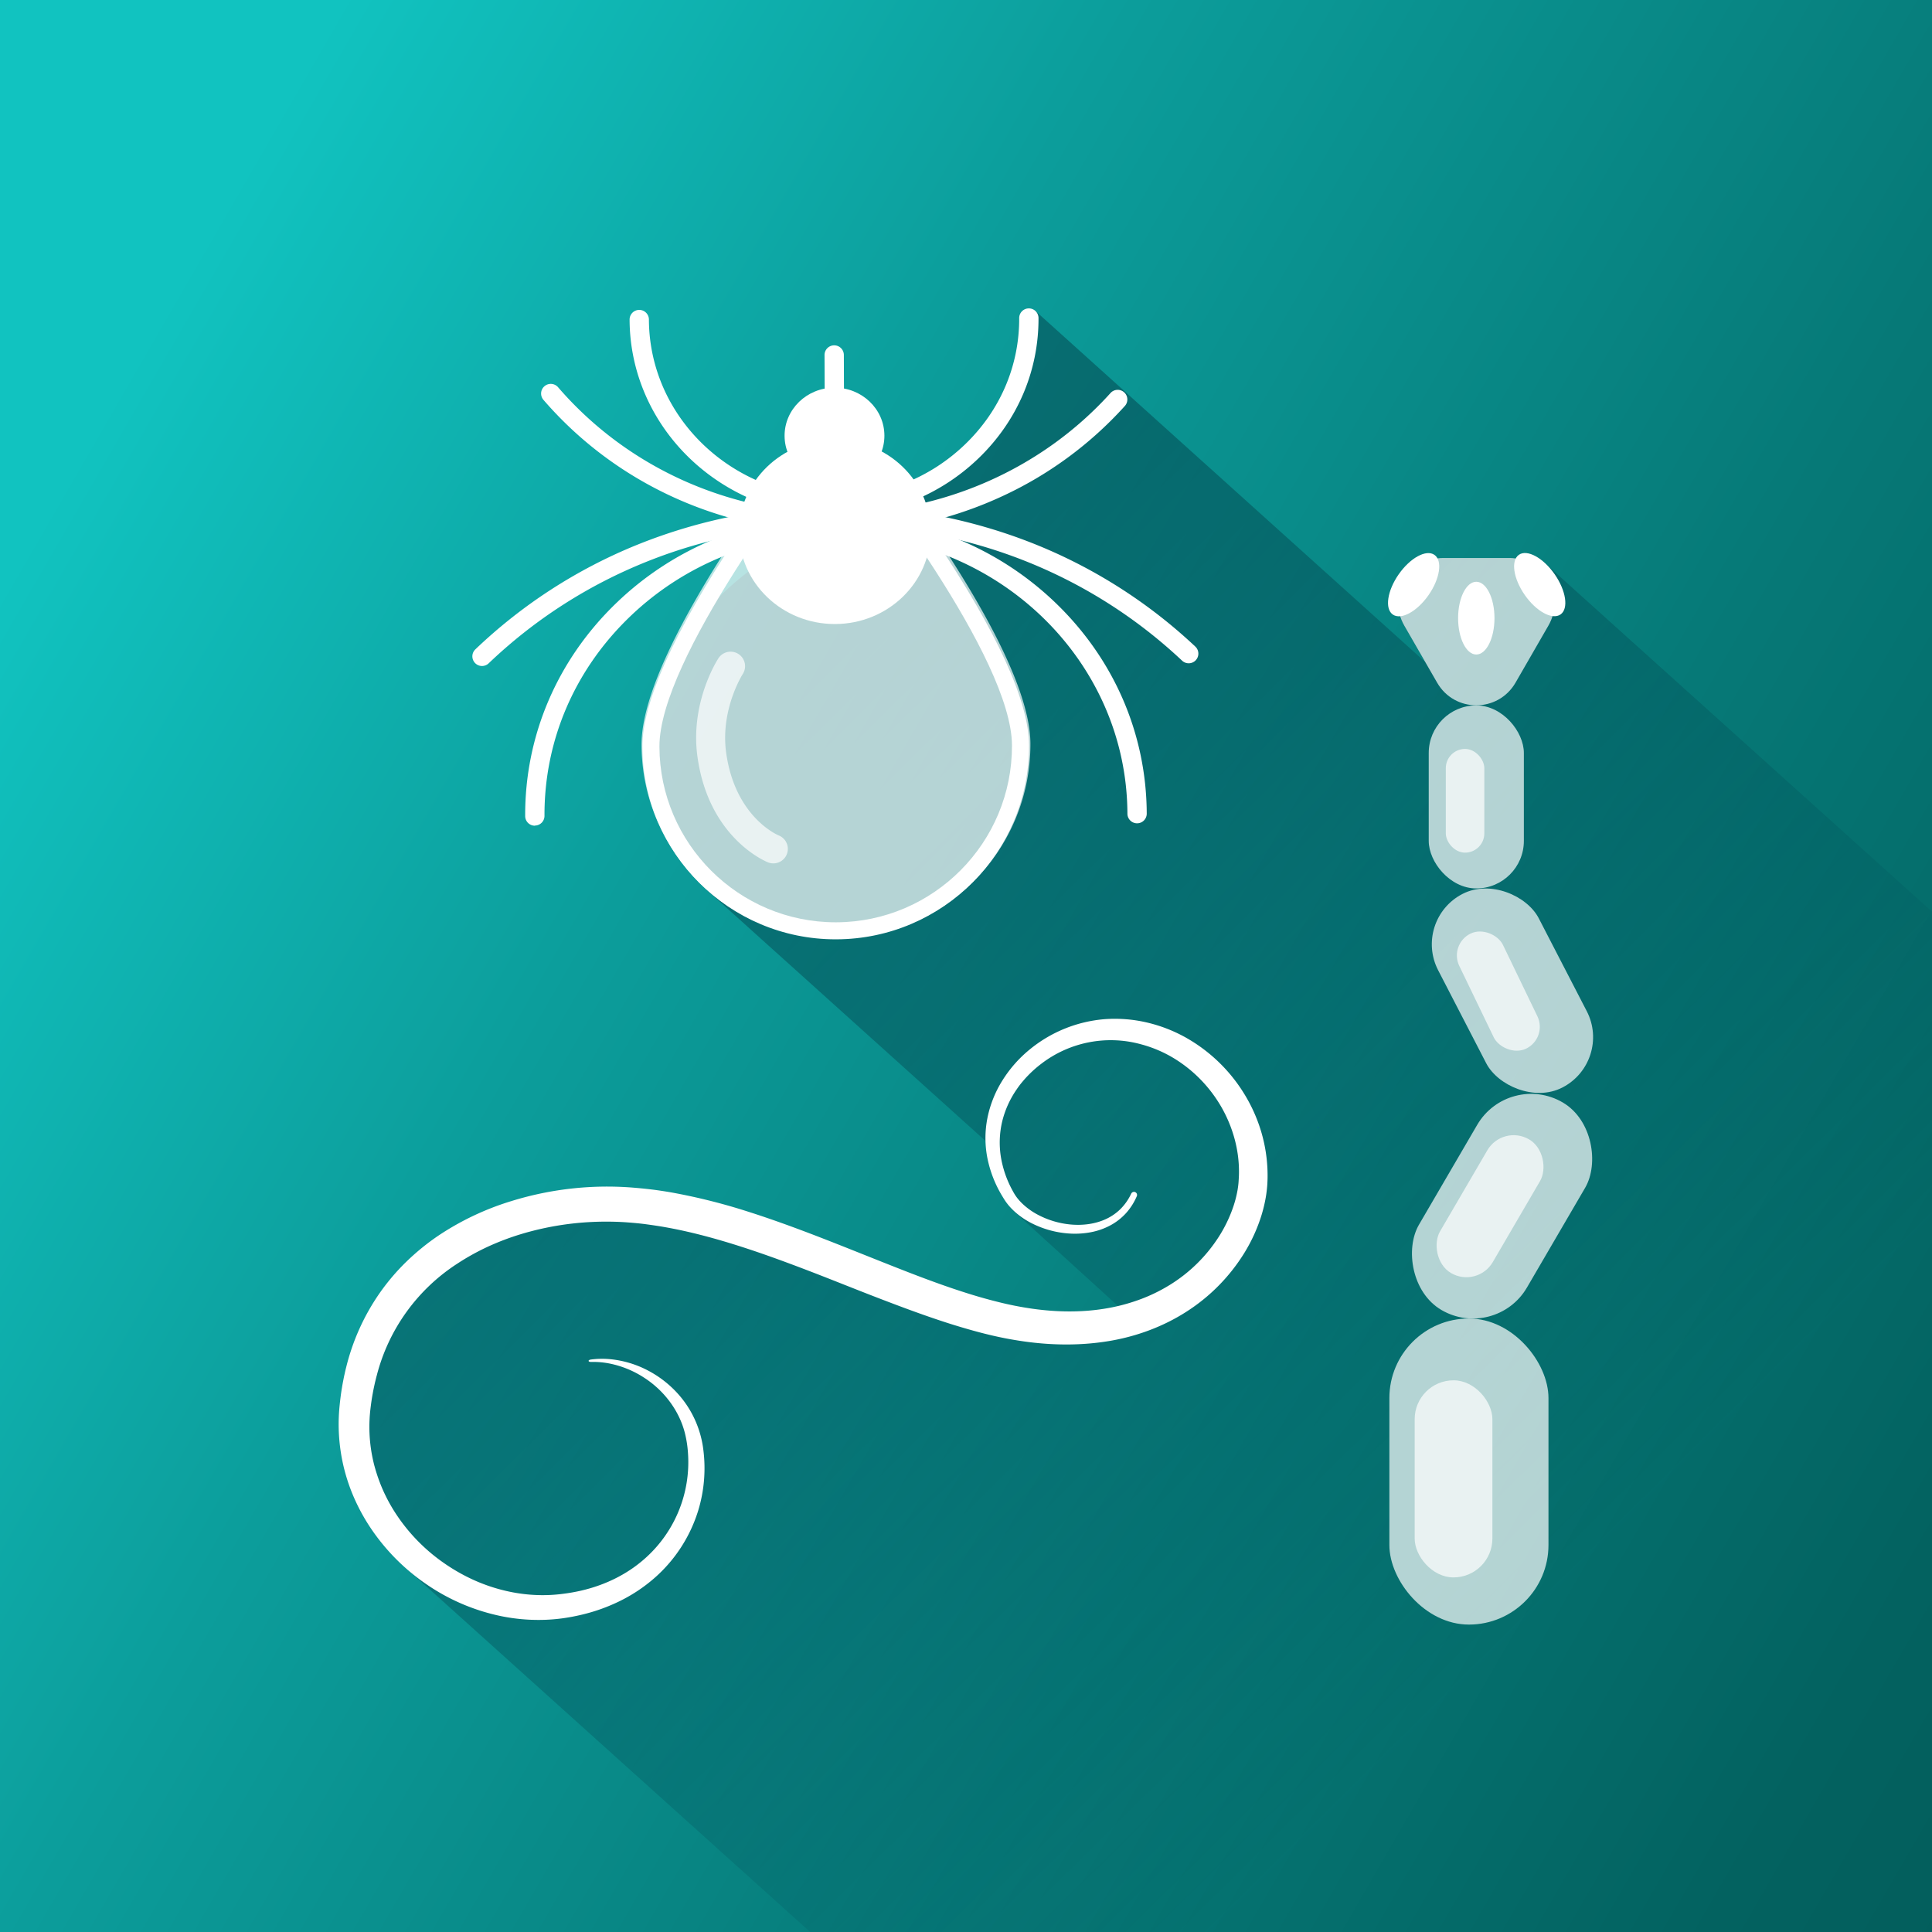 <svg xmlns="http://www.w3.org/2000/svg" viewBox="0 0 2000 2000"><rect x="0" y="0" width="2000" height="2000" fill="#808080" stroke="none"/><defs><linearGradient id="Новий_зразок_градієнта_1" x1="2.87" y1="439.67" x2="2384.54" y2="1815.52" gradientUnits="userSpaceOnUse"><stop offset=".03" stop-color="#11c3c0"/><stop offset=".29" stop-color="#0c9d9b"/><stop offset=".6" stop-color="#067977"/><stop offset=".84" stop-color="#036260"/><stop offset="1" stop-color="#025a58"/></linearGradient><linearGradient id="Градієнт_без_назви_12" x1="-85.62" y1="-27.02" x2="2016.61" y2="2095.25" gradientUnits="userSpaceOnUse"><stop offset=".39" stop-color="#002936" stop-opacity=".8"/><stop offset=".51" stop-color="#002d3b" stop-opacity=".64"/><stop offset=".71" stop-color="#003748" stop-opacity=".22"/><stop offset=".8" stop-color="#003c4f" stop-opacity="0"/></linearGradient><style>.cls-5{fill:#fff}.cls-8{opacity:.7}</style></defs><g style="isolation:isolate"><g id="Шар_1" data-name="Шар 1"><path style="fill:url(#Новий_зразок_градієнта_1)" d="M-43.23-27.1h2084.4v2084.4H-43.23z"/><g style="opacity:.5"><path d="M1071.91 321.92s3.43 86.57-74.46 153.06c0 0-52.19 49.1-142.57 71.94-17.1 4.32-124.14 53.15-158.75 142.52-58 149.86 39.52 235.46 39.52 235.46l292.84 263.67 18.89 63.32 124.15 113s-63.38 39.66-296.42-54C778.22 1272 646 1247.14 646 1247.14s-136.68-8.19-206.47 65.24c-100.8 106-51.67 206.25-51.67 206.25l34.83 106.81 477.91 430.32c1.14.54 1141.65 2.06 1141.65-2.66V981.73L1601.1 584.56c-8.33-8.32-21.61-15-28.67-10a10.36 10.36 0 0 0-3.24 3.78 49.14 49.14 0 0 0-6.83-.48h-68.09c-36 0-58.49 39-40.49 70.13l21.55 37.28Z" style="mix-blend-mode:multiply;fill:url(#Градієнт_без_назви_12)"/></g><path class="cls-5" d="M611.68 1407.39a87.4 87.4 0 0 1 20.13-.36 105.86 105.86 0 0 1 38.84 11.65A111.2 111.2 0 0 1 703 1444.2a105.72 105.72 0 0 1 25.15 57.1 150.3 150.3 0 0 1-5.32 62.26 152.56 152.56 0 0 1-45.48 70.13 164.6 164.6 0 0 1-35.18 23.46 186.3 186.3 0 0 1-39.63 14.3 207.86 207.86 0 0 1-20.62 3.88 187.06 187.06 0 0 1-21.15 1.59 193.78 193.78 0 0 1-42.12-3.92 211.69 211.69 0 0 1-77.24-33 216 216 0 0 1-59-60.14 201.13 201.13 0 0 1-19.41-38 189.67 189.67 0 0 1-11.64-84.64c.67-7 1.48-13.88 2.66-20.8.53-3.46 1.24-6.9 1.9-10.34.35-1.72.76-3.43 1.13-5.15s.77-3.43 1.22-5.13a230.44 230.44 0 0 1 34.73-77.17 225.31 225.31 0 0 1 27.65-32.51 244.43 244.43 0 0 1 32.95-26.85 286 286 0 0 1 75.86-35.94 335.38 335.38 0 0 1 123.73-14.07c6.9.53 13.78 1.2 20.62 2s13.63 1.87 20.38 3a619.51 619.51 0 0 1 79 19.65c51.34 16.28 100.37 36.84 149.12 56.07 24.36 9.64 48.67 19 73.13 26.91 12.23 4 24.49 7.59 36.78 10.64a342.46 342.46 0 0 0 36.91 7.31c24.7 3.46 49.65 3.86 73.75 0a193.33 193.33 0 0 0 35.21-8.94 171.86 171.86 0 0 0 32.52-15.53 159.83 159.83 0 0 0 50.95-49.86 143.32 143.32 0 0 0 15.38-32.05 116 116 0 0 0 4.25-16.94c.46-2.83.83-5.67 1-8.48s.38-5.89.39-8.84c.29-23.64-6.29-47.39-18.24-68.24a143.32 143.32 0 0 0-21.78-28.72 140.91 140.91 0 0 0-28.38-22.34A130.62 130.62 0 0 0 1181 1081a118.08 118.08 0 0 0-103.2 20.32 117.82 117.82 0 0 0-13.68 12.16c-2.14 2.17-4.13 4.48-6.1 6.82s-3.78 4.78-5.49 7.31a99.94 99.94 0 0 0-15 33.07A94.81 94.81 0 0 0 1036 1197a109 109 0 0 0 12 35.14l1.13 2.07.57 1 .56.93c.75 1.23 1.6 2.43 2.47 3.61a55.52 55.52 0 0 0 6 6.62 71.62 71.62 0 0 0 14.84 10.69 90.33 90.33 0 0 0 35.61 10.61c12.43 1 25.19-.68 36.32-6a52.87 52.87 0 0 0 15-10.68 56.18 56.18 0 0 0 10.5-15.29 3.18 3.18 0 0 1 5.8 2.63 63.2 63.2 0 0 1-11.17 17.54 60.7 60.7 0 0 1-16.57 12.82 70.75 70.75 0 0 1-19.74 6.89 88 88 0 0 1-20.73 1.45 100.44 100.44 0 0 1-40-10.43 82.45 82.45 0 0 1-17.57-11.75 65.27 65.27 0 0 1-7.51-7.8c-1.13-1.43-2.24-2.89-3.25-4.44l-.76-1.16-.68-1.11-1.34-2.2a122.15 122.15 0 0 1-15.21-38.68 107.4 107.4 0 0 1-.08-42.17A116.37 116.37 0 0 1 1038 1118a131 131 0 0 1 28-31.63 140.28 140.28 0 0 1 78-31.37 146 146 0 0 1 42.63 3.33 154.78 154.78 0 0 1 39.93 15.2 167.16 167.16 0 0 1 61.33 58.6 163.81 163.81 0 0 1 17.65 39.26 159.21 159.21 0 0 1 6.63 42.84c.08 3.64 0 7.26-.2 10.91s-.61 7.47-1.13 11.15a147.46 147.46 0 0 1-4.88 21.48 169.9 169.9 0 0 1-17.93 39.42 191.69 191.69 0 0 1-60.07 60.82c-24.19 15.5-51.63 25.48-79.53 30.17s-56.28 4.58-83.78 1.08a378.37 378.37 0 0 1-40.69-7.51c-13.32-3.19-26.37-7-39.25-11-25.73-8.13-50.74-17.49-75.47-27s-49.1-19.44-73.53-28.78-48.83-18.27-73.43-26-49.35-14.32-74.27-18.7c-6.23-1.11-12.47-2-18.7-2.86s-12.48-1.42-18.71-1.91-12.46-.76-18.65-.84-12.42 0-18.63.3a303.84 303.84 0 0 0-73.38 12.42 267.45 267.45 0 0 0-34.66 13.08 243.4 243.4 0 0 0-32.14 17.84A195.64 195.64 0 0 0 390 1424c-.43 1.48-.79 3-1.15 4.47s-.74 3-1.06 4.48c-.64 3-1.32 6-1.84 9.07-1.15 6-2 12.25-2.68 18.35a158.63 158.63 0 0 0 8.61 70.79 171 171 0 0 0 15.82 32.58 186.85 186.85 0 0 0 50 53 193.7 193.7 0 0 0 31.79 18.46 179.76 179.76 0 0 0 34.76 11.8 167.48 167.48 0 0 0 36.35 4.29 159.62 159.62 0 0 0 18.28-.91c6.15-.66 12.27-1.58 18.31-2.82 24.15-4.89 47.16-15 66.09-30.5A133.25 133.25 0 0 0 712.11 1503a114.42 114.42 0 0 0-2.79-18.17c-5.64-23.78-21.47-45.22-42.86-58.87a102.12 102.12 0 0 0-35.29-14.41 88.26 88.26 0 0 0-19.29-1.68c-3.26.07-3.5-2.01-.2-2.48Z"/><g style="opacity:.69"><path d="M1364.71 1166.18a12.71 12.71 0 0 0-.52 2.1c.51-1.28.71-2 .52-2.1Z" style="fill:#00f"/></g><g class="cls-8"><rect class="cls-5" x="1479.02" y="730.24" width="98.48" height="189.46" rx="49.24"/></g><g class="cls-8"><rect class="cls-5" x="1496.69" y="775.29" width="39.88" height="107.36" rx="19.94"/></g><g class="cls-8"><rect class="cls-5" x="1507.06" y="912.99" width="117.22" height="225.51" rx="58.61" transform="rotate(-27.33 1565.353 1025.625)"/></g><g class="cls-8"><rect class="cls-5" x="1490.42" y="1124.18" width="129.34" height="248.84" rx="64.67" transform="rotate(30.26 1554.895 1248.345)"/></g><g class="cls-8"><rect class="cls-5" x="1438.28" y="1364.91" width="164.69" height="316.85" rx="82.34"/></g><g class="cls-8"><path class="cls-5" d="m1487.76 706.76-34-59c-18-31.17 4.5-70.13 40.49-70.13h68.09c36 0 58.49 39 40.49 70.13l-34 59c-18.08 31.17-63.07 31.17-81.07 0Z"/></g><ellipse class="cls-5" cx="1528.25" cy="639.9" rx="18.83" ry="37.66"/><ellipse class="cls-5" cx="1593.92" cy="605.24" rx="18.83" ry="37.66" transform="rotate(-34.91 1593.844 605.234)"/><ellipse class="cls-5" cx="1463.36" cy="605.24" rx="37.66" ry="18.83" transform="rotate(-55.09 1463.411 605.238)"/><g class="cls-8"><rect class="cls-5" x="1511.06" y="1168.48" width="63.19" height="160.25" rx="31.59" transform="rotate(30.26 1542.469 1248.331)"/></g><g class="cls-8"><rect class="cls-5" x="1464.46" y="1428.9" width="80.45" height="204.04" rx="40.23" transform="rotate(-180 1504.69 1530.915)"/></g><g class="cls-8"><rect class="cls-5" x="1525.99" y="959.88" width="50.18" height="132.26" rx="25.09" transform="rotate(-25.76 1551.048 1025.994)"/></g><ellipse class="cls-5" cx="864.25" cy="550.58" rx="99.12" ry="95.4" transform="rotate(-.22 868.793 553.792)"/><ellipse class="cls-5" cx="863.87" cy="451.02" rx="51.67" ry="49.73" transform="rotate(-.22 868.988 452.223)"/><path class="cls-5" d="M863.85 456a10 10 0 0 1-10-10l-.3-78.51a10 10 0 0 1 10-10 10 10 0 0 1 10 10l.3 78.5a10 10 0 0 1-10 10ZM553.66 854.76a10 10 0 0 1-10-10c-.32-82.88 32.89-160.91 93.52-219.71s141.14-91.22 227-91.55h1.32c85.38 0 165.72 31.86 226.39 89.79 61.08 58.34 94.89 136.11 95.21 219a10 10 0 0 1-10 10 10 10 0 0 1-10-10c-.62-159.92-136.46-289.54-302.84-288.86-80.67.31-156.37 30.82-213.17 85.9s-87.74 127.89-87.44 205.29a10 10 0 0 1-10 10Z"/><path class="cls-5" d="M866.21 551.23c-117.59 0-228.12-49.91-303.46-137.1a10 10 0 1 1 15.13-13.07c71.54 82.78 176.57 130.17 288.34 130.17h1.52c108.23-.42 211-45.8 282-124.52a10 10 0 0 1 14.85 13.39 392.46 392.46 0 0 1-131 95.39 404.1 404.1 0 0 1-165.75 35.74Z"/><path class="cls-5" d="M863.33 534.08c-116.32 0-211.15-91-211.58-203.27a10 10 0 0 1 10-10 10 10 0 0 1 10 10C672.14 432 758 514.08 863.33 514.08h.78c51.27-.2 99.37-19.58 135.45-54.58s55.69-81.15 55.5-130.25a10 10 0 0 1 10-10 10 10 0 0 1 10 10c.21 54.58-21.66 106-61.57 144.68s-92.84 60-149.3 60.22Z"/><path class="cls-5" d="M499 689.44a10 10 0 0 1-6.91-17.23A531.36 531.36 0 0 1 659.52 564a552 552 0 0 1 409.56-1.58 531.53 531.53 0 0 1 168.31 106.92 10 10 0 0 1-13.7 14.58c-96.12-90.39-223-140.1-357.36-140.1h-2.1c-135.18.52-262.45 51.26-358.37 142.86a10 10 0 0 1-6.86 2.76Z"/><path class="cls-5" d="M865.1 972.39c-110 0-199.67-89.26-200.1-199.34-.17-45.58 32.22-117.95 96.3-215.09 47.23-71.62 95.16-131.07 95.64-131.66l6.8-8.41 6.87 8.36c.48.59 48.87 59.66 96.66 130.91 64.82 96.65 97.77 168.76 98 214.35.42 110.34-89 200.45-199.34 200.88ZM863.85 446c-33.77 43.08-181.57 236.82-181.22 327 .37 100.36 82.18 181.76 182.47 181.76h.71c100.62-.39 182.17-82.57 181.78-183.19C1047.24 681.35 898 488.78 863.85 446Z"/><g class="cls-8"><path class="cls-5" d="M1056.68 769.66c.4 105.65-84.91 191.63-190.56 192s-191.62-84.9-192-190.55S864.07 430 864.07 430s192.2 234 192.61 339.66Z"/><path class="cls-5" d="M865.36 971.69a201.3 201.3 0 0 1-201.27-200.51c-.42-108 184.34-337.77 192.2-347.5l7.72-9.55 7.79 9.49c7.94 9.67 194.46 238 194.88 346 .42 111-89.53 201.65-200.52 202.07ZM864.13 446c-15.36 19.62-51.35 66.61-86.94 120.58-61.07 92.6-93.26 163.33-93.1 204.53a181.28 181.28 0 0 0 181.27 180.58h.72c100-.38 181-82 180.6-182-.16-41.22-32.93-111.74-94.76-203.94-36-53.65-72.29-100.28-87.79-119.75Z"/></g><g class="cls-8"><path class="cls-5" d="M800.56 893.77a14.91 14.91 0 0 1-5.52-1.06c-2.5-1-61.48-25.26-73.06-109.55-7.7-56 20.59-100 21.8-101.81a15 15 0 0 1 25.12 16.4c-.33.51-23.32 36.83-17.2 81.33 9.23 67.12 53.93 85.56 54.38 85.74a15 15 0 0 1-5.52 28.95Z"/></g></g></g></svg>